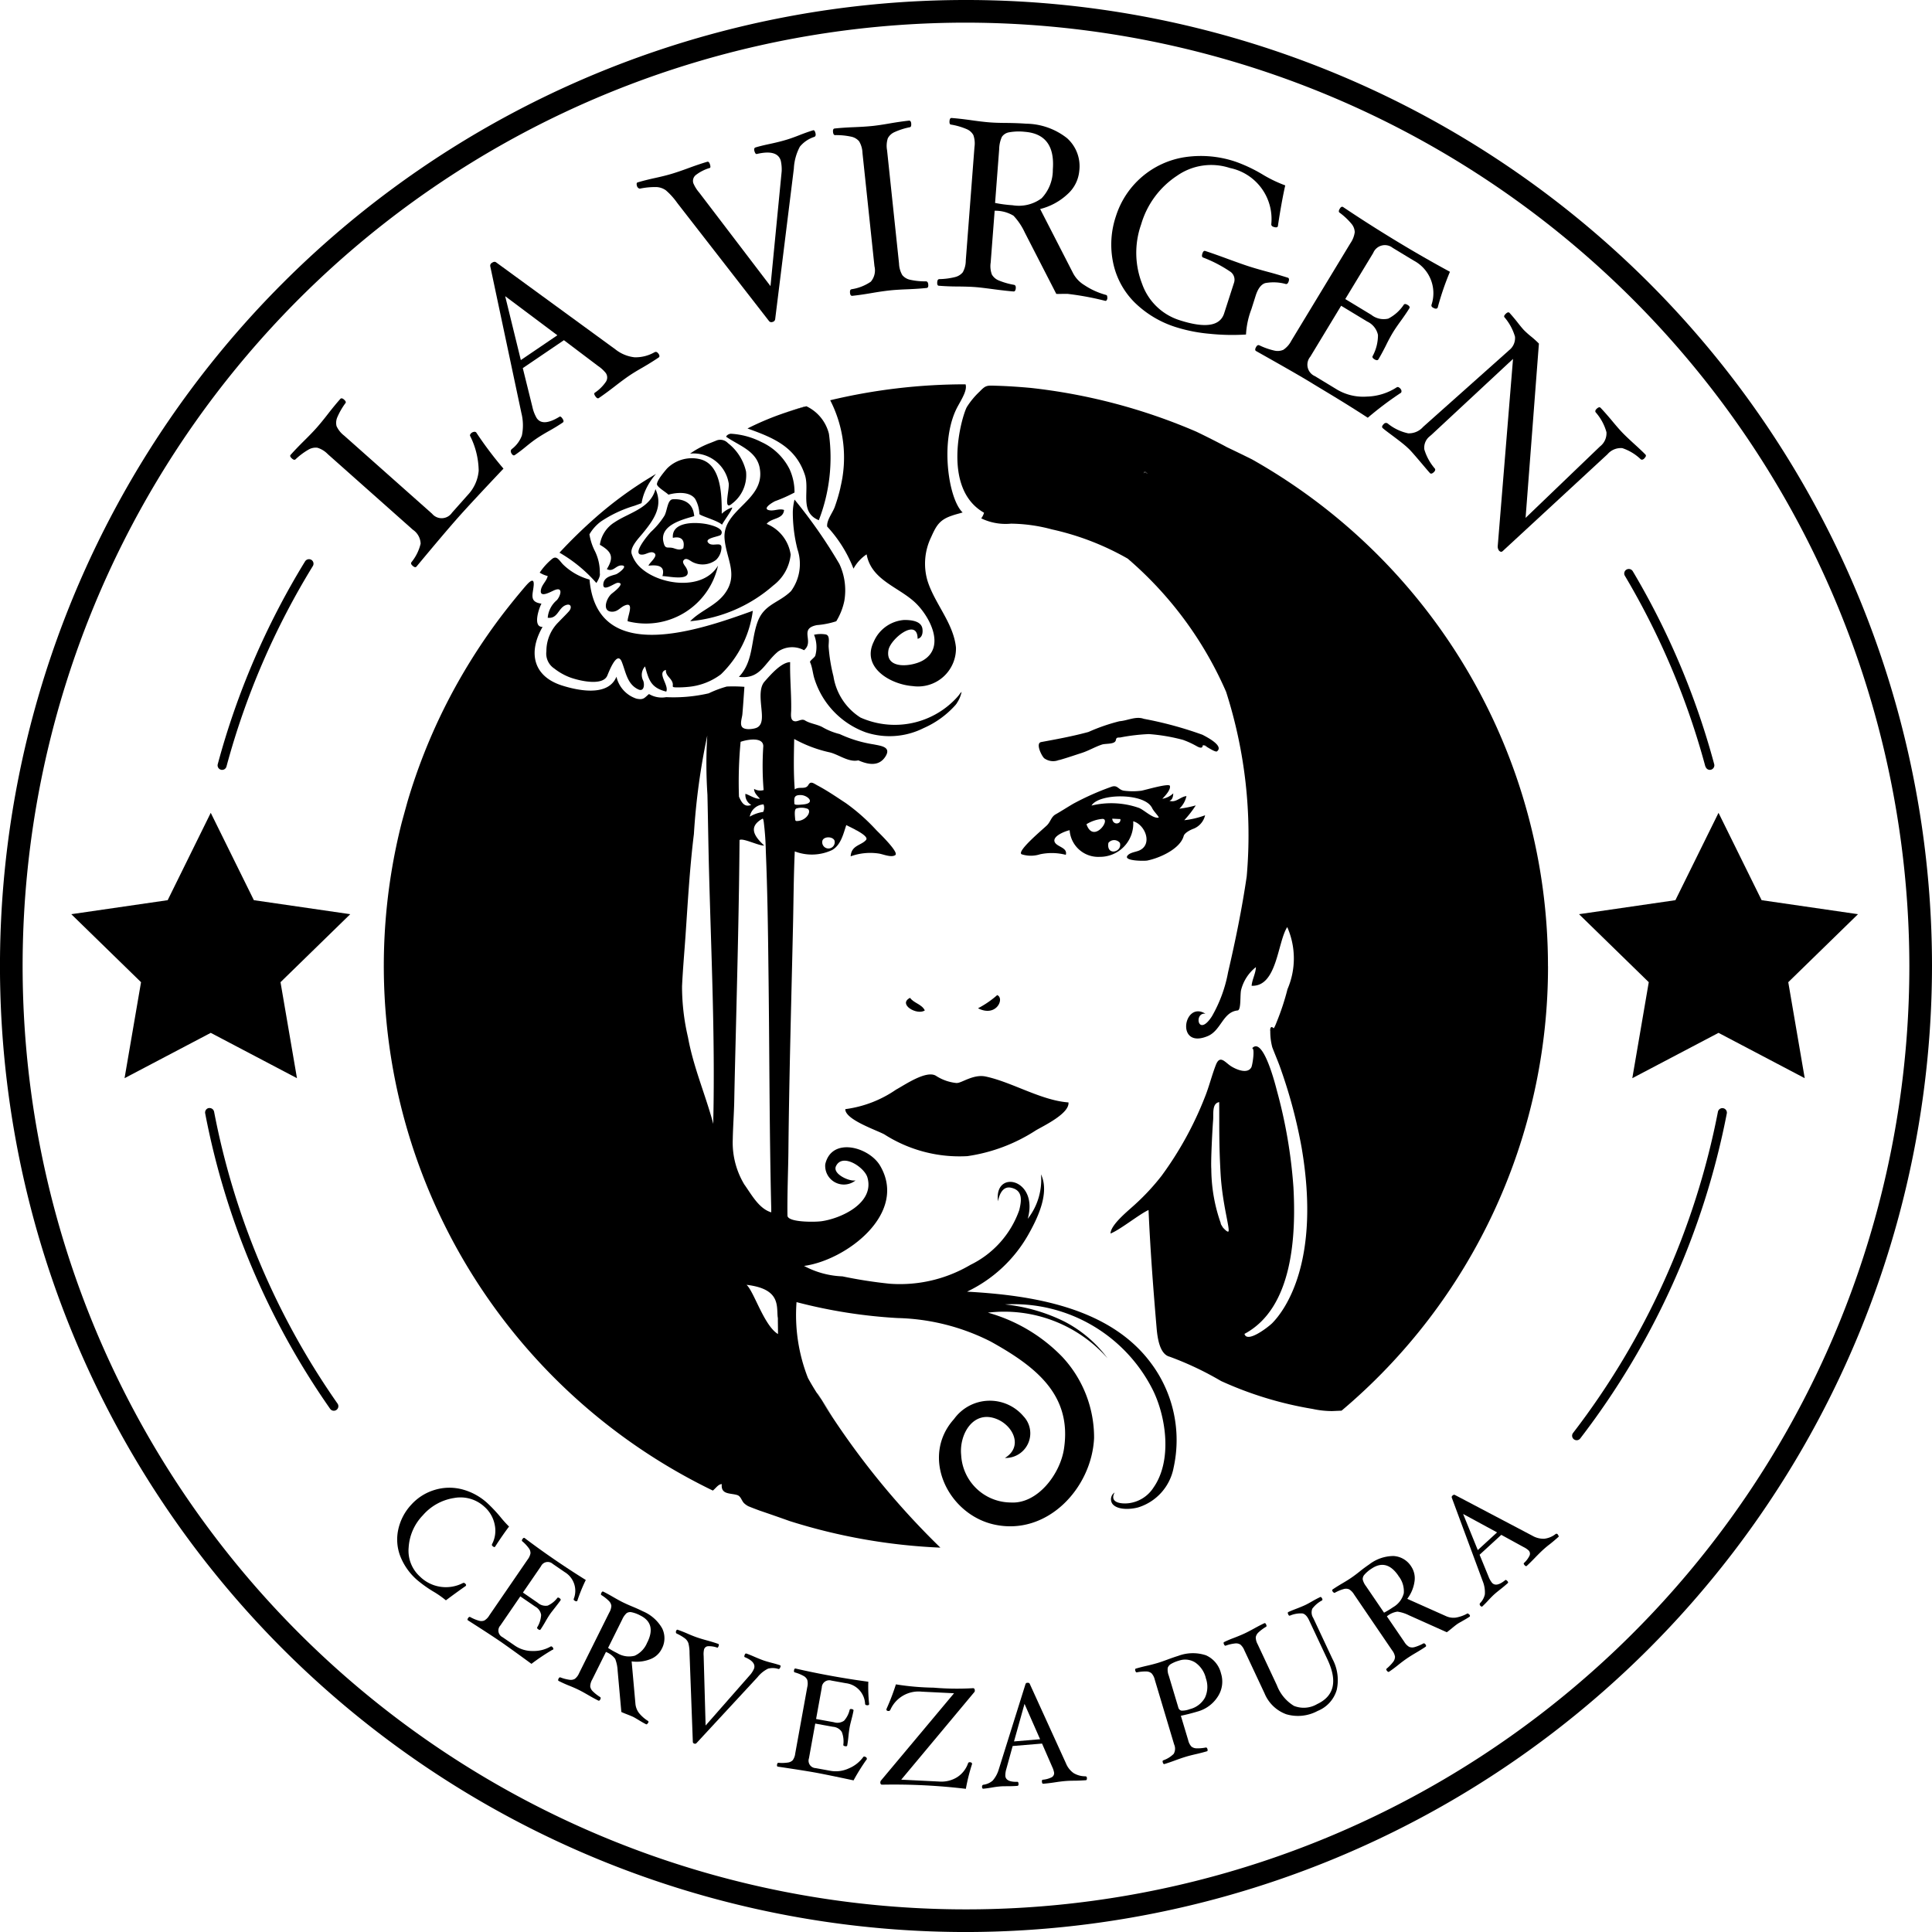 <svg xmlns="http://www.w3.org/2000/svg" xmlns:xlink="http://www.w3.org/1999/xlink" id="Grupo_84" data-name="Grupo 84" width="89.923" height="89.924" viewBox="0 0 89.923 89.924"><defs><clipPath id="clip-path"><rect id="Rect&#xE1;ngulo_102" data-name="Rect&#xE1;ngulo 102" width="89.923" height="89.924"></rect></clipPath></defs><path id="Trazado_409" data-name="Trazado 409" d="M20.8,163.19l2.007,4.066,4.486.652-3.246,3.165.766,4.468-4.013-2.11-4.012,2.11.767-4.468-3.246-3.165,4.486-.652Z" transform="translate(-10.991 -125.358)"></path><path id="Trazado_410" data-name="Trazado 410" d="M323.516,163.19l2.006,4.066,4.486.652-3.246,3.165.766,4.468-4.012-2.11-4.013,2.11.766-4.468-3.246-3.165,4.486-.652Z" transform="translate(-243.529 -125.358)"></path><g id="Grupo_83" data-name="Grupo 83"><g id="Grupo_82" data-name="Grupo 82" clip-path="url(#clip-path)"><path id="Trazado_411" data-name="Trazado 411" d="M43.835,122.064a.21.21,0,0,0,.258-.149,35.412,35.412,0,0,1,4.02-9.331.211.211,0,0,0-.069-.289.216.216,0,0,0-.291.069,35.871,35.871,0,0,0-4.066,9.442.211.211,0,0,0,.149.258" transform="translate(-33.552 -86.238)"></path><path id="Trazado_412" data-name="Trazado 412" d="M329.908,123.432a.211.211,0,0,0,.2.156.271.271,0,0,0,.054-.007.215.215,0,0,0,.128-.1.206.206,0,0,0,.021-.16,35.791,35.791,0,0,0-3.791-8.982.216.216,0,0,0-.288-.074.2.2,0,0,0-.1.13.2.2,0,0,0,.022.159,35.458,35.458,0,0,1,3.746,8.877" transform="translate(-250.526 -87.755)"></path><path id="Trazado_413" data-name="Trazado 413" d="M322.672,222.468l-.039,0a.212.212,0,0,0-.208.171,35.69,35.69,0,0,1-6.742,14.947.21.21,0,0,0,.166.339.208.208,0,0,0,.168-.083,36.1,36.1,0,0,0,6.821-15.124.21.21,0,0,0-.167-.246" transform="translate(-242.466 -170.891)"></path><path id="Trazado_414" data-name="Trazado 414" d="M41.594,222.635a.212.212,0,0,0-.207-.17l-.04,0a.211.211,0,0,0-.167.247,35.682,35.682,0,0,0,5.81,13.744.211.211,0,1,0,.346-.241,35.255,35.255,0,0,1-5.742-13.584" transform="translate(-31.63 -170.892)"></path><path id="Trazado_415" data-name="Trazado 415" d="M66.929,81.562A17.288,17.288,0,0,0,68.2,83.249q-1.483,1.568-2.089,2.249t-1.961,2.311c-.04.045-.1.032-.178-.038s-.088-.119-.054-.169a2.156,2.156,0,0,0,.426-.861.816.816,0,0,0-.36-.647l-3.964-3.522a1.132,1.132,0,0,0-.48-.295.66.66,0,0,0-.42.09,3.229,3.229,0,0,0-.593.443c-.041.045-.1.034-.176-.035s-.1-.125-.056-.17q.252-.283.624-.651c.238-.235.434-.437.586-.609s.329-.388.532-.65.4-.5.57-.692c.04-.044.1-.033.176.036s.1.126.055.17a3.284,3.284,0,0,0-.367.637.652.652,0,0,0-.041.424,1.172,1.172,0,0,0,.354.442l4.091,3.634a.581.581,0,0,0,.93-.047l.741-.833a1.866,1.866,0,0,0,.5-1.121,3.721,3.721,0,0,0-.4-1.621c-.013-.032,0-.068.036-.11a.24.24,0,0,1,.126-.073.126.126,0,0,1,.119.019" transform="translate(-44.766 -61.437)"></path><path id="Trazado_416" data-name="Trazado 416" d="M106.251,56.828c.059.086.063.147.014.182q-.322.218-.747.466-.369.209-.617.376-.284.193-.684.505-.425.328-.737.54c-.05.034-.1.008-.161-.078s-.068-.14-.031-.166a1.917,1.917,0,0,0,.521-.515.36.36,0,0,0-.01-.407,1.635,1.635,0,0,0-.357-.325l-1.589-1.2-1.914,1.3.447,1.806a1.779,1.779,0,0,0,.2.519q.28.414,1.06-.062c.038-.026.085.005.142.09s.063.145.012.179q-.279.19-.638.391-.34.19-.592.361-.2.136-.483.369t-.521.394c-.047.032-.1.009-.149-.069s-.054-.158.013-.213a1.4,1.4,0,0,0,.467-.63,2.348,2.348,0,0,0-.022-1.04l-1.45-6.834a.149.149,0,0,1,.08-.163c.074-.051.137-.06.187-.025l5.558,4.055a1.742,1.742,0,0,0,.893.368,1.793,1.793,0,0,0,.926-.234q.1-.054.179.062m-4.7-.853-2.429-1.82.729,2.974Z" transform="translate(-75.606 -40.372)"></path><path id="Trazado_417" data-name="Trazado 417" d="M136.139,26.28c.033.113.01.181-.069.2a1.441,1.441,0,0,0-.651.447,2.416,2.416,0,0,0-.281,1.023l-.869,7.006a.154.154,0,0,1-.125.131.139.139,0,0,1-.168-.05l-4.258-5.479a3.28,3.28,0,0,0-.539-.6.825.825,0,0,0-.429-.149,3.485,3.485,0,0,0-.76.069.1.1,0,0,1-.087-.023.172.172,0,0,1-.066-.093c-.029-.1-.019-.156.031-.171.242-.072.513-.14.812-.205s.537-.124.756-.189.489-.157.808-.275.619-.218.86-.29c.057-.017.1.024.13.123s.026.154-.01.165a1.956,1.956,0,0,0-.648.328.35.35,0,0,0-.116.382,1.632,1.632,0,0,0,.27.432l3.321,4.357.52-5.339a1.867,1.867,0,0,0-.042-.5c-.106-.356-.477-.461-1.115-.311-.043.012-.079-.031-.109-.129s-.011-.158.054-.177c.168-.051.393-.106.673-.165q.463-.1.76-.191c.162-.048.366-.12.611-.217s.465-.173.634-.224c.043-.011.077.024.1.109" transform="translate(-98.189 -20.102)"></path><path id="Trazado_418" data-name="Trazado 418" d="M171.677,31.84c.012.1-.013.16-.072.166q-.376.04-.894.061c-.331.013-.61.03-.839.055s-.5.064-.83.121q-.517.089-.9.129c-.06.007-.1-.042-.107-.146s.016-.147.074-.161a2.156,2.156,0,0,0,.894-.35.812.812,0,0,0,.171-.72l-.558-5.274a1.131,1.131,0,0,0-.156-.541.659.659,0,0,0-.371-.216,3.291,3.291,0,0,0-.738-.072q-.089.009-.106-.145c-.01-.1.014-.157.074-.163.254-.027.555-.048.905-.062.331-.013.609-.031.837-.054s.505-.065.831-.122.636-.1.887-.128c.06-.006.1.042.106.144s-.014.158-.073.164a3.235,3.235,0,0,0-.7.224.649.649,0,0,0-.315.286,1.147,1.147,0,0,0-.036.564l.557,5.273a1.145,1.145,0,0,0,.153.536.646.646,0,0,0,.366.216,3.188,3.188,0,0,0,.73.073c.064,0,.1.048.11.141" transform="translate(-128.473 -18.603)"></path><path id="Trazado_419" data-name="Trazado 419" d="M196.1,32.064c-.009.1-.042.155-.1.149a13.4,13.4,0,0,0-1.744-.324c-.233-.007-.427.009-.536,0l-1.466-2.856a2.932,2.932,0,0,0-.526-.783,1.629,1.629,0,0,0-.877-.231l-.185,2.414a1.117,1.117,0,0,0,.056.555.654.654,0,0,0,.329.279,3.353,3.353,0,0,0,.7.2c.063.012.091.065.083.159s-.041.154-.1.15c-.251-.02-.549-.054-.9-.1s-.611-.081-.839-.1-.509-.028-.839-.031c-.346,0-.644-.015-.9-.035-.06,0-.085-.059-.078-.164s.042-.142.1-.145a3.231,3.231,0,0,0,.725-.094.671.671,0,0,0,.364-.223,1.12,1.12,0,0,0,.14-.544l.405-5.286a1.179,1.179,0,0,0-.051-.555.636.636,0,0,0-.32-.282,3.149,3.149,0,0,0-.713-.207c-.06,0-.086-.057-.078-.162s.042-.152.1-.146q.377.029.89.1.492.071.834.1t.844.03q.525.007.9.035a3.14,3.14,0,0,1,1.9.672,1.749,1.749,0,0,1,.572,1.524,1.651,1.651,0,0,1-.538,1.076,2.9,2.9,0,0,1-1.283.7l1.513,2.948a1.419,1.419,0,0,0,.538.589,3.421,3.421,0,0,0,1,.457c.051.012.079.037.072.13M193.559,26.1q.126-1.644-1.306-1.755a2.535,2.535,0,0,0-.721.022.509.509,0,0,0-.345.214,1.439,1.439,0,0,0-.125.568l-.191,2.507a6.157,6.157,0,0,0,.815.107,1.775,1.775,0,0,0,1.353-.327,1.912,1.912,0,0,0,.52-1.336" transform="translate(-144.556 -18.21)"></path><path id="Trazado_420" data-name="Trazado 420" d="M231.345,37.157c-.03.089-.074.129-.132.117a2.123,2.123,0,0,0-.955-.043q-.288.09-.447.589l-.2.632a3.838,3.838,0,0,0-.249,1.173,10.224,10.224,0,0,1-1.688-.034,7.29,7.29,0,0,1-1.517-.292,4.793,4.793,0,0,1-1.989-1.176,3.655,3.655,0,0,1-.991-1.844,4.135,4.135,0,0,1,.131-2.162,4,4,0,0,1,3.2-2.746,5.051,5.051,0,0,1,2.387.216,7.021,7.021,0,0,1,1.242.591,6.115,6.115,0,0,0,1.051.506q-.174.772-.343,1.9c-.019.058-.084.068-.2.031-.075-.024-.11-.067-.106-.129a2.422,2.422,0,0,0-1.927-2.612,2.774,2.774,0,0,0-2.452.356,4.068,4.068,0,0,0-1.678,2.268,3.969,3.969,0,0,0,.042,2.762,2.719,2.719,0,0,0,1.736,1.695q1.794.58,2.083-.31l.457-1.417a.454.454,0,0,0-.147-.513,6.122,6.122,0,0,0-1.286-.673c-.057-.019-.069-.081-.035-.185s.077-.139.134-.12q.358.115,1.052.371c.444.162.775.28.994.35s.5.152.86.249c.384.1.7.2.936.273.057.019.07.078.038.178" transform="translate(-171.368 -24.055)"></path><path id="Trazado_421" data-name="Trazado 421" d="M258.816,50.184a15.792,15.792,0,0,0-1.564,1.175c-1.186-.771-2.072-1.284-2.585-1.6s-1.38-.809-2.616-1.505c-.051-.031-.05-.092,0-.182s.1-.108.156-.083a3.242,3.242,0,0,0,.689.243.662.662,0,0,0,.426-.035,1.118,1.118,0,0,0,.371-.421l2.747-4.534a1.19,1.19,0,0,0,.205-.518.637.637,0,0,0-.159-.4,3.107,3.107,0,0,0-.542-.507c-.052-.031-.051-.091,0-.179s.1-.117.158-.086q1.178.791,2.449,1.563t2.525,1.451a12.88,12.88,0,0,0-.57,1.668q-.059.1-.227-.005a.108.108,0,0,1-.06-.129,1.715,1.715,0,0,0-.834-2.058l-.973-.59a.587.587,0,0,0-.908.239l-1.3,2.144,1.213.735a.925.925,0,0,0,.791.175,1.938,1.938,0,0,0,.715-.639c.031-.052.091-.051.179,0s.117.106.086.157q-.147.241-.4.59c-.162.222-.287.407-.376.555s-.2.349-.321.6q-.2.393-.345.634-.047.077-.179,0c-.089-.053-.117-.106-.086-.157a2.051,2.051,0,0,0,.245-.979.894.894,0,0,0-.5-.624l-1.214-.735-1.435,2.37a.581.581,0,0,0,.214.906l1.05.637a2.39,2.39,0,0,0,1.363.315,2.677,2.677,0,0,0,1.393-.43.093.093,0,0,1,.108.006.245.245,0,0,1,.1.109.123.123,0,0,1,0,.121" transform="translate(-193.59 -31.916)"></path><path id="Trazado_422" data-name="Trazado 422" d="M289.692,69.519c-.068.065-.126.077-.172.04a2.282,2.282,0,0,0-.856-.517.814.814,0,0,0-.689.284L283.1,73.831c-.054.053-.112.045-.175-.019a.334.334,0,0,1-.061-.192l.713-8.731-3.813,3.549a.549.549,0,0,0-.064.054.67.67,0,0,0-.25.614,2.437,2.437,0,0,0,.486.885c.037.048.021.106-.047.171s-.135.087-.175.044c-.136-.141-.869-1.041-1.02-1.16-.293-.29-1.072-.822-1.189-.944-.041-.044-.023-.105.053-.179a.135.135,0,0,1,.189-.026,2.248,2.248,0,0,0,.947.455.878.878,0,0,0,.7-.3l3.961-3.531.037-.035a.716.716,0,0,0,.277-.632,2.44,2.44,0,0,0-.487-.9c-.037-.038-.018-.093.057-.165s.133-.086.175-.043c.09.1.209.236.357.423.129.167.23.288.3.365a3.932,3.932,0,0,0,.352.317,4.137,4.137,0,0,1,.359.325l-.62,8.112,3.464-3.325a.774.774,0,0,0,.3-.664,2.341,2.341,0,0,0-.5-.922c-.036-.048-.021-.106.048-.17s.134-.088.176-.044q.21.218.537.608c.2.243.362.427.482.552s.314.31.552.526.4.37.519.492c.042.044.025.1-.051.175" transform="translate(-213.155 -48.184)"></path><path id="Trazado_423" data-name="Trazado 423" d="M82.95,303.254q-.449.314-.939.68a4.506,4.506,0,0,0-.571-.4,5.832,5.832,0,0,1-.778-.554,2.844,2.844,0,0,1-.783-1.122,2.168,2.168,0,0,1-.081-1.238,2.46,2.46,0,0,1,.6-1.135,2.383,2.383,0,0,1,1.089-.689,2.354,2.354,0,0,1,1.287-.025,2.787,2.787,0,0,1,1.2.67,7.069,7.069,0,0,1,.576.616,5.189,5.189,0,0,0,.4.444q-.284.373-.652.941c-.024.026-.062.015-.115-.033a.071.071,0,0,1-.022-.093,1.341,1.341,0,0,0,.122-.9,1.5,1.5,0,0,0-.477-.834,1.641,1.641,0,0,0-1.409-.411,2.411,2.411,0,0,0-1.463.811,2.355,2.355,0,0,0-.657,1.5,1.614,1.614,0,0,0,.52,1.34,1.723,1.723,0,0,0,2.008.307.091.091,0,0,1,.1.022c.046.042.057.077.033.1" transform="translate(-61.257 -229.449)"></path><path id="Trazado_424" data-name="Trazado 424" d="M97.826,313.963a9.58,9.58,0,0,0-.986.659q-1.015-.743-1.456-1.046t-1.5-.979c-.03-.02-.026-.056.008-.107s.063-.061.1-.045a1.914,1.914,0,0,0,.4.168.393.393,0,0,0,.253-.007.653.653,0,0,0,.233-.238l1.778-2.592a.693.693,0,0,0,.139-.3.377.377,0,0,0-.08-.239,1.8,1.8,0,0,0-.3-.318c-.029-.021-.027-.056.008-.107s.067-.066.1-.045q.671.508,1.4,1.007t1.446.944a7.637,7.637,0,0,0-.394.968c-.025.036-.07.033-.134-.011a.064.064,0,0,1-.032-.078,1.017,1.017,0,0,0-.424-1.247l-.556-.382a.348.348,0,0,0-.546.112l-.84,1.224.693.477a.55.55,0,0,0,.462.13,1.157,1.157,0,0,0,.444-.354c.02-.029.056-.027.105.008s.066.067.046.1c-.063.092-.148.2-.254.337s-.183.231-.241.316-.129.2-.21.342-.162.271-.225.363c-.02.03-.055.027-.106-.008s-.066-.066-.045-.1a1.223,1.223,0,0,0,.178-.571.529.529,0,0,0-.274-.386l-.695-.476-.928,1.355a.344.344,0,0,0,.1.543l.6.411a1.424,1.424,0,0,0,.8.233,1.594,1.594,0,0,0,.839-.208.054.054,0,0,1,.063.007.141.141,0,0,1,.055.067.072.072,0,0,1,0,.072" transform="translate(-72.104 -237.18)"></path><path id="Trazado_425" data-name="Trazado 425" d="M116.243,325.626c-.028.056-.058.076-.089.06-.074-.037-.191-.1-.351-.2-.117-.07-.195-.116-.235-.136q-.087-.042-.281-.117t-.281-.117l-.173-1.924a1.743,1.743,0,0,0-.114-.548.977.977,0,0,0-.43-.322l-.639,1.285a.672.672,0,0,0-.093.318.391.391,0,0,0,.118.227,1.937,1.937,0,0,0,.342.269c.032.021.035.055.011.106s-.058.076-.09.06c-.134-.066-.29-.151-.469-.255s-.319-.181-.44-.241-.273-.128-.455-.2-.351-.152-.484-.219q-.048-.023-.006-.107c.025-.051.055-.069.088-.057a1.909,1.909,0,0,0,.419.109.385.385,0,0,0,.25-.042.659.659,0,0,0,.2-.267l1.4-2.814a.7.7,0,0,0,.1-.316.377.377,0,0,0-.113-.227,1.9,1.9,0,0,0-.345-.272q-.048-.024-.007-.106c.027-.056.056-.074.088-.059.134.066.289.151.467.254s.315.179.436.239.274.129.458.205.353.153.487.22a1.862,1.862,0,0,1,.893.791,1.04,1.04,0,0,1-.025.966.976.976,0,0,1-.535.473,1.738,1.738,0,0,1-.86.1l.175,1.957a.841.841,0,0,0,.165.443,1.7,1.7,0,0,0,.424.373c.026.017.027.051,0,.1m-.035-3.756q.435-.876-.327-1.255a1.5,1.5,0,0,0-.4-.149.3.3,0,0,0-.236.042.851.851,0,0,0-.2.284l-.663,1.334a3.592,3.592,0,0,0,.424.241,1.052,1.052,0,0,0,.816.122,1.136,1.136,0,0,0,.583-.619" transform="translate(-86.086 -245.434)"></path><path id="Trazado_426" data-name="Trazado 426" d="M140.54,328.943c-.023.067-.058.091-.1.074a.864.864,0,0,0-.469-.01,1.432,1.432,0,0,0-.488.395l-2.844,3.072a.091.091,0,0,1-.106.019.083.083,0,0,1-.063-.082l-.153-4.111a1.9,1.9,0,0,0-.052-.474.483.483,0,0,0-.155-.221,2.067,2.067,0,0,0-.389-.23.062.062,0,0,1-.034-.041.1.1,0,0,1,0-.067c.02-.057.044-.082.074-.071.141.048.3.11.462.181s.3.126.429.171.29.094.484.147.373.109.514.158c.034.012.04.046.02.1s-.041.083-.062.076a1.151,1.151,0,0,0-.426-.067.207.207,0,0,0-.188.144.958.958,0,0,0-.02.3l.091,3.247,2.1-2.39a1.153,1.153,0,0,0,.153-.255q.108-.313-.429-.536c-.026-.008-.029-.042-.008-.1s.049-.08.087-.067c.1.035.226.086.381.154.172.074.316.132.431.172.1.033.218.068.37.107s.283.077.382.112c.025.008.029.038.013.087" transform="translate(-104.223 -251.341)"></path><path id="Trazado_427" data-name="Trazado 427" d="M160.2,339.185a9.6,9.6,0,0,0-.63,1.005q-1.232-.263-1.757-.359t-1.767-.28c-.035-.006-.048-.04-.036-.1s.032-.081.068-.079a1.864,1.864,0,0,0,.433-.012.388.388,0,0,0,.229-.11.668.668,0,0,0,.115-.311l.561-3.094a.686.686,0,0,0,0-.329.377.377,0,0,0-.172-.186,1.857,1.857,0,0,0-.408-.166c-.035-.006-.047-.039-.036-.1s.034-.086.069-.08q.82.189,1.688.346t1.7.268a7.714,7.714,0,0,0,.038,1.045c-.008.045-.051.06-.127.045a.065.065,0,0,1-.061-.059,1.017,1.017,0,0,0-.9-.963l-.664-.12a.348.348,0,0,0-.452.325l-.265,1.462.828.15a.545.545,0,0,0,.474-.07,1.146,1.146,0,0,0,.26-.506c.007-.034.04-.047.1-.035s.086.034.08.068c-.019.109-.051.247-.094.411s-.073.287-.09.388-.036.235-.052.4-.037.315-.057.425c-.006.034-.04.047-.1.035s-.087-.034-.081-.068a1.217,1.217,0,0,0-.071-.594.529.529,0,0,0-.408-.241l-.828-.15-.293,1.616a.345.345,0,0,0,.311.457l.716.13a1.425,1.425,0,0,0,.821-.114,1.589,1.589,0,0,0,.68-.533.055.055,0,0,1,.061-.019.15.15,0,0,1,.078.039.073.073,0,0,1,.025.067" transform="translate(-119.842 -257.324)"></path><path id="Trazado_428" data-name="Trazado 428" d="M181.015,341.877a8.824,8.824,0,0,0-.287,1.149,28.337,28.337,0,0,0-3.9-.193c-.058,0-.085-.043-.081-.123l.017-.054,3.414-4.078-1.5-.074a1.432,1.432,0,0,0-1.462.84c-.02.041-.047.061-.08.06-.073,0-.109-.029-.106-.075l.015-.046a10.426,10.426,0,0,0,.427-1.119,12.146,12.146,0,0,0,1.757.154,12.8,12.8,0,0,0,1.834.024c.058,0,.085.048.081.13a.086.086,0,0,1-.02.05L177.72,342.6l1.766.087a1.384,1.384,0,0,0,.832-.2,1.256,1.256,0,0,0,.512-.649.072.072,0,0,1,.08-.05c.075,0,.111.035.105.092" transform="translate(-135.773 -259.767)"></path><path id="Trazado_429" data-name="Trazado 429" d="M202.033,342.279c.006.062-.01.095-.046.1q-.229.018-.521.023c-.167,0-.31.005-.427.015-.136.011-.3.031-.5.062s-.389.052-.537.065c-.036,0-.055-.026-.061-.087s.006-.094.033-.1a1.145,1.145,0,0,0,.419-.114.216.216,0,0,0,.114-.214,1.024,1.024,0,0,0-.089-.272l-.472-1.083-1.368.114-.293,1.063a1.055,1.055,0,0,0-.048.327q.025.294.566.276c.026,0,.043.028.048.088s-.011.094-.046.1c-.133.011-.281.017-.444.017s-.29,0-.411.014c-.1.008-.214.025-.357.05s-.277.043-.383.052c-.034,0-.053-.024-.057-.08s.018-.1.069-.106a.824.824,0,0,0,.424-.189,1.4,1.4,0,0,0,.291-.543l1.239-3.951a.087.087,0,0,1,.088-.061c.054-.005.089.009.106.041l1.691,3.712a1.025,1.025,0,0,0,.354.45,1.058,1.058,0,0,0,.547.149c.044,0,.069.028.074.084m-2.181-1.809-.725-1.646-.489,1.748Z" transform="translate(-151.445 -259.521)"></path><path id="Trazado_430" data-name="Trazado 430" d="M231.9,332.838a1.267,1.267,0,0,1-.149,1.075,1.632,1.632,0,0,1-.956.7q-.385.115-.764.194l.34,1.132a.655.655,0,0,0,.15.3.389.389,0,0,0,.237.083,1.9,1.9,0,0,0,.433-.037c.036-.006.061.018.077.07s.01.1-.024.105c-.143.042-.314.087-.514.133s-.352.085-.482.125-.288.093-.474.162-.363.13-.506.173c-.035.01-.06-.014-.078-.074s-.007-.087.026-.1a1.273,1.273,0,0,0,.482-.3.483.483,0,0,0,.02-.438l-.9-3.01a.674.674,0,0,0-.151-.3.387.387,0,0,0-.24-.086,1.932,1.932,0,0,0-.438.04c-.035.01-.06-.015-.077-.073s-.009-.093.024-.1c.143-.043.316-.088.518-.134s.354-.087.484-.125.287-.094.47-.162.359-.129.5-.172a1.93,1.93,0,0,1,1.293-.026,1.237,1.237,0,0,1,.7.85m-.707.212a1.231,1.231,0,0,0-.492-.726.876.876,0,0,0-.753-.09,1.582,1.582,0,0,0-.374.155.334.334,0,0,0-.155.183.74.74,0,0,0,.048.36l.441,1.472a.2.2,0,0,0,.142.158.977.977,0,0,0,.388-.066,1.107,1.107,0,0,0,.715-.54,1.189,1.189,0,0,0,.038-.906" transform="translate(-175.069 -254.948)"></path><path id="Trazado_431" data-name="Trazado 431" d="M250.252,320.664c.025.054.023.091-.009.105a1.375,1.375,0,0,0-.445.381.48.48,0,0,0,.045.434l.891,1.9a2.092,2.092,0,0,1,.2,1.448,1.506,1.506,0,0,1-.884.975,1.928,1.928,0,0,1-1.467.155,1.739,1.739,0,0,1-1.011-.978l-.935-1.993a.7.7,0,0,0-.188-.272.381.381,0,0,0-.247-.051,1.85,1.85,0,0,0-.428.1c-.032.016-.061-.005-.087-.06s-.023-.091.009-.106q.2-.1.49-.207c.182-.071.336-.135.458-.192s.271-.135.445-.231.339-.182.474-.245c.033-.014.061,0,.087.061s.023.09-.009.106a2,2,0,0,0-.353.264.4.4,0,0,0-.122.223.685.685,0,0,0,.088.323l.895,1.909a1.913,1.913,0,0,0,.794.96,1.229,1.229,0,0,0,1.079-.082q1.194-.561.484-2.073l-.861-1.835q-.132-.281-.312-.313a1.311,1.311,0,0,0-.571.1c-.032.016-.061,0-.087-.06s-.022-.091.009-.106q.14-.064.373-.153t.386-.159c.1-.045.213-.108.352-.188s.266-.146.367-.193c.032-.015.061,0,.087.061" transform="translate(-188.718 -246.275)"></path><path id="Trazado_432" data-name="Trazado 432" d="M273.876,315.086c.035.051.038.087.008.106-.067.047-.184.116-.347.208-.119.067-.2.113-.232.139-.054.037-.133.1-.24.188s-.186.151-.239.187l-1.764-.79a1.741,1.741,0,0,0-.533-.169.98.98,0,0,0-.492.219l.809,1.186a.657.657,0,0,0,.231.236.392.392,0,0,0,.256.008,1.985,1.985,0,0,0,.4-.167c.033-.018.066,0,.1.042s.038.088.009.108c-.123.084-.274.178-.454.284s-.312.189-.424.266-.245.175-.4.3-.3.232-.427.316c-.03.02-.062,0-.1-.048s-.035-.081-.007-.1a2.011,2.011,0,0,0,.3-.312.4.4,0,0,0,.085-.239.664.664,0,0,0-.136-.3l-1.77-2.6a.692.692,0,0,0-.23-.238.381.381,0,0,0-.252-.012,1.859,1.859,0,0,0-.406.169c-.03.019-.061,0-.1-.046s-.037-.086-.007-.106c.123-.084.272-.178.449-.282s.31-.187.422-.264.247-.176.4-.3.307-.234.43-.318a1.869,1.869,0,0,1,1.128-.391,1.039,1.039,0,0,1,.83.493.985.985,0,0,1,.149.7,1.729,1.729,0,0,1-.337.8l1.793.8a.835.835,0,0,0,.467.074,1.683,1.683,0,0,0,.531-.187c.029-.014.059,0,.09.048m-3.293-1.809q-.549-.808-1.254-.328a1.517,1.517,0,0,0-.326.277.3.3,0,0,0-.08.227.846.846,0,0,0,.153.31l.839,1.232a3.694,3.694,0,0,0,.419-.253,1.05,1.05,0,0,0,.5-.652,1.135,1.135,0,0,0-.255-.812" transform="translate(-205.486 -239.943)"></path><path id="Trazado_433" data-name="Trazado 433" d="M296.387,302.015c.042.045.051.081.025.1-.114.1-.246.216-.4.337-.133.1-.242.195-.328.274s-.219.21-.359.355-.275.28-.385.38c-.027.024-.061.014-.1-.031s-.052-.077-.033-.1a1.123,1.123,0,0,0,.262-.346.216.216,0,0,0-.041-.239.965.965,0,0,0-.238-.16l-1.036-.568-1.01.926.418,1.02a1.071,1.071,0,0,0,.162.287c.134.145.339.1.617-.128.02-.018.051,0,.092.041s.049.079.023.1c-.1.09-.212.185-.341.286s-.227.181-.316.262q-.106.1-.253.258c-.1.112-.192.2-.271.277-.025.022-.057.012-.094-.028s-.045-.087-.011-.126a.824.824,0,0,0,.22-.41,1.4,1.4,0,0,0-.1-.608l-1.439-3.884a.087.087,0,0,1,.033-.1c.04-.037.075-.047.107-.032l3.61,1.9a1.028,1.028,0,0,0,.555.14,1.058,1.058,0,0,0,.524-.217c.035-.027.072-.02.109.022m-2.831-.1-1.581-.858.683,1.681Z" transform="translate(-223.878 -230.579)"></path><path id="Trazado_434" data-name="Trazado 434" d="M158.043,81.6c-.359.1-.714.22-1.066.343q.537-.178,1.082-.335l-.016-.008" transform="translate(-120.586 -62.68)"></path><path id="Trazado_435" data-name="Trazado 435" d="M245.581,89.583l.036.017c-.1-.046-.122-.056-.036-.017" transform="translate(-188.608 -68.797)"></path><path id="Trazado_436" data-name="Trazado 436" d="M81.741,160.878c.013-.045.026-.089.04-.133-.013.044-.027.089-.04.133" transform="translate(-62.791 -123.48)"></path><path id="Trazado_437" data-name="Trazado 437" d="M80.869,163.351q.045-.169.091-.336-.047.168-.091.336" transform="translate(-62.121 -125.224)"></path><path id="Trazado_438" data-name="Trazado 438" d="M161.608,95.4v0h0v0" transform="translate(-124.143 -73.286)"></path><path id="Trazado_439" data-name="Trazado 439" d="M125.934,124.342s-.015-.073-.023-.117l.023.117" transform="translate(-96.721 -95.426)"></path><path id="Trazado_440" data-name="Trazado 440" d="M132.4,93.722c.051-.021.908-.261,1.246.188a1.518,1.518,0,0,1,.2.708c.012.077.877.313,1.053.5.054-.125.564-.819.46-.8a1.282,1.282,0,0,0-.472.29c0-.828,0-2.329-1.051-2.549a1.629,1.629,0,0,0-1.5.447c-.12.143-.461.538-.465.725,0,.134.444.386.533.487" transform="translate(-101.294 -70.695)"></path><path id="Trazado_441" data-name="Trazado 441" d="M110.668,112.975a2.823,2.823,0,0,1-1.193-.67c-.2-.182-.31-.489-.555-.28a2.921,2.921,0,0,0-.565.629,1.274,1.274,0,0,0,.373.158c-.055.244-.278.4-.318.654-.064.4.491.055.656-.006.406-.152.238.309.088.473a1.2,1.2,0,0,0-.426.82c.465.063.491-.453.835-.585.256-.1.3.118.155.282s-.318.329-.475.495a1.894,1.894,0,0,0-.577,1.365.834.834,0,0,0,.368.807,2.776,2.776,0,0,0,.723.41c.4.149,1.507.421,1.737-.065.056-.118.453-1.224.681-.656.191.477.249,1.04.77,1.283.263.122.3-.212.229-.405a.581.581,0,0,1,.084-.665c.176.627.267.993.987,1.172.143-.291-.459-.882-.016-1.01-.016.262.2.345.293.554s-.093.257.214.26a4.749,4.749,0,0,0,.51-.022,2.974,2.974,0,0,0,1.545-.587,5.013,5.013,0,0,0,1.483-2.956c-2.4.863-7.254,2.6-7.6-1.456" transform="translate(-83.235 -86.001)"></path><path id="Trazado_442" data-name="Trazado 442" d="M130.771,101.013a.583.583,0,0,0-.015-.107c-.072-.5-.469-.709-.979-.68-.255.014-.258.527-.392.765a3.656,3.656,0,0,1-.624.748c-.115.116-1,1.156-.35,1.057.139-.021.324-.151.465-.086.281.126-.194.463-.233.607.385-.041.8-.02.648.485.3,0,1.481.292,1.106-.386-.043-.079-.194-.235-.13-.335.124-.19.324.03.464.085a1.028,1.028,0,0,0,1.062-.124.829.829,0,0,0,.245-.544c.029-.331-.4-.047-.594-.228-.262-.241.5-.3.57-.393.193-.277-.4-.433-.563-.473-.495-.12-1.742-.19-1.674.618.387-.089.574.1.484.485-.143.1-.286.051-.437,0-.287-.092-.4.085-.484-.286-.188-.786.88-1.054,1.432-1.209" transform="translate(-98.459 -76.988)"></path><path id="Trazado_443" data-name="Trazado 443" d="M153.023,103.289a23.192,23.192,0,0,0-2.085-2.991,2.78,2.78,0,0,0-.079.556,6.97,6.97,0,0,0,.216,1.757,2.139,2.139,0,0,1-.3,1.948c-.57.561-1.253.6-1.558,1.439-.316.87-.183,1.833-.867,2.552,1.017.125,1.181-.657,1.831-1.184a1.164,1.164,0,0,1,1.2-.056c.5-.413-.265-1,.6-1.169a3.9,3.9,0,0,0,.9-.179,2.971,2.971,0,0,0,.374-.941,2.9,2.9,0,0,0-.231-1.731" transform="translate(-113.958 -77.046)"></path><path id="Trazado_444" data-name="Trazado 444" d="M140.337,90.263c.091.245-.287,1.39.163,1a1.661,1.661,0,0,0,.655-1.495,2.33,2.33,0,0,0-.845-1.327.487.487,0,0,0-.576-.1c-.067.025-.142.056-.227.09a4.168,4.168,0,0,0-.955.5h.016a1.655,1.655,0,0,1,1.77,1.332" transform="translate(-106.431 -67.819)"></path><path id="Trazado_445" data-name="Trazado 445" d="M114.032,100.21c.149-.235.18-.377.16-.451a2.233,2.233,0,0,0-.252-1.08,2.619,2.619,0,0,1-.231-.734,1.966,1.966,0,0,1,.538-.6,5.75,5.75,0,0,1,1.555-.729c.112-.041.223-.081.334-.123a2.421,2.421,0,0,1,.157-.545,2.984,2.984,0,0,1,.514-.815c-.067.038-.133.08-.2.12a17.9,17.9,0,0,0-2.592,1.891,23.041,23.041,0,0,0-1.7,1.654,6.766,6.766,0,0,1,1.721,1.417" transform="translate(-86.274 -73.075)"></path><path id="Trazado_446" data-name="Trazado 446" d="M152.755,84.8c-.1-.318-.334-1.025,0,0l.042.129-.042-.128c.233.721-.277,1.723.646,2.1a8.068,8.068,0,0,0,.47-4.024,1.932,1.932,0,0,0-1.049-1.281q-.546.156-1.084.335a13.209,13.209,0,0,0-1.657.7c1.2.429,2.243.852,2.672,2.164" transform="translate(-115.29 -62.688)"></path><path id="Trazado_447" data-name="Trazado 447" d="M141.815,88.679c.269,1.505-1.744,1.9-1.638,3.273.073.942.67,1.684,0,2.574-.42.561-1.121.777-1.6,1.272a6.816,6.816,0,0,0,3.871-1.667,2.057,2.057,0,0,0,.806-1.432,1.832,1.832,0,0,0-1.117-1.431c.216-.29.771-.2.809-.647-.208-.079-.449.048-.664.016-.4-.061.137-.376.251-.429a6.931,6.931,0,0,0,.9-.4,2.572,2.572,0,0,0-.23-1.085,2.728,2.728,0,0,0-1.312-1.265,3.554,3.554,0,0,0-1.422-.386.3.3,0,0,0-.179.078.213.213,0,0,0-.041.061c.593.413,1.422.655,1.566,1.464" transform="translate(-106.453 -66.884)"></path><path id="Trazado_448" data-name="Trazado 448" d="M121.724,104.351a3.435,3.435,0,0,0,4.207-2.589c-.694,1.167-2.641.916-3.536.155a1.5,1.5,0,0,1-.483-.7c-.092-.307.327-.731.507-.95.5-.612.976-1.252.6-2.065-.235.9-1.231,1.09-1.906,1.545a1.477,1.477,0,0,0-.682,1.045c.544.317.674.57.324,1.132.289.152.416-.165.667-.171.381-.009-.132.381-.249.416-.241.072-.546.138-.58.437-.048.423.527-.041.666-.044.406-.01-.214.456-.269.5-.262.211-.484.859.028.845.265-.007.374-.22.6-.3.438-.164.074.573.109.746" transform="translate(-92.511 -75.436)"></path><path id="Trazado_449" data-name="Trazado 449" d="M191.886,139.5a1.388,1.388,0,0,0,.27-.591,1.1,1.1,0,0,0-.27.591" transform="translate(-147.401 -106.707)"></path><path id="Trazado_450" data-name="Trazado 450" d="M169.674,129.975a3.917,3.917,0,0,1-4.708,1.193,2.779,2.779,0,0,1-1.256-1.919,7.9,7.9,0,0,1-.223-1.352c-.016-.217.091-.571-.162-.6a1.391,1.391,0,0,0-.518.02,1.5,1.5,0,0,1,.056.979c-.042.088-.233.211-.246.287.12.253.129.561.224.828a3.885,3.885,0,0,0,2.384,2.451,3.533,3.533,0,0,0,2.679-.2,4.291,4.291,0,0,0,1.5-1.092" transform="translate(-124.918 -97.772)"></path><path id="Trazado_451" data-name="Trazado 451" d="M171.742,166.664a.3.3,0,0,0-.042-.014.04.04,0,0,0,.042.014" transform="translate(-131.895 -128.016)"></path><path id="Trazado_452" data-name="Trazado 452" d="M197.252,199.785a4.492,4.492,0,0,1-.893.613c.859.439,1.249-.466.893-.613" transform="translate(-150.838 -153.469)"></path><path id="Trazado_453" data-name="Trazado 453" d="M182.079,200.336c-.584.3.327.829.688.587-.136-.29-.512-.338-.688-.587" transform="translate(-139.722 -153.893)"></path><path id="Trazado_454" data-name="Trazado 454" d="M166.7,81.949c.023-.1.07-.31.093-.412l0-.017c0-.011,0-.021.006-.028h0c0,.006,0,.015-.006.028s0,.01,0,.017c-.015.066-.044.194-.093.412-.006.029-.014.061-.012.053s.006-.027.012-.052a7.945,7.945,0,0,1-.274.932c-.1.266-.379.607-.348.9a6.161,6.161,0,0,1,1.225,1.96,1.911,1.911,0,0,1,.611-.667c.217,1.2,1.483,1.513,2.261,2.246.651.612,1.436,2.045.376,2.683-.485.292-1.786.468-1.621-.472.093-.528,1.357-1.534,1.357-.526.219-.046.253-.291.223-.476-.06-.36-.533-.4-.845-.4a1.672,1.672,0,0,0-1.417,1.007c-.593,1.2.772,1.993,1.808,2.07a1.766,1.766,0,0,0,2.016-1.8c-.119-1.141-.991-2.036-1.326-3.106a2.83,2.83,0,0,1,.172-2.028c.242-.546.4-.81.97-1,.122-.041.031-.015.495-.147-.664-.618-1.086-3.385-.222-4.948.226-.41.437-.758.358-1.016a27.09,27.09,0,0,0-6.3.741,5.837,5.837,0,0,1,.478,4.046" transform="translate(-127.578 -59.274)"></path><path id="Trazado_455" data-name="Trazado 455" d="M169.22,95.8h0" transform="translate(-129.99 -73.577)"></path><path id="Trazado_456" data-name="Trazado 456" d="M169.178,95.976c0-.007,0-.012,0-.017s0,.011,0,.017" transform="translate(-129.958 -73.713)"></path><path id="Trazado_457" data-name="Trazado 457" d="M168.775,97.809h0Z" transform="translate(-129.648 -75.134)"></path><path id="Trazado_458" data-name="Trazado 458" d="M168.718,98.037c0,.008,0,.008,0,0" transform="translate(-129.604 -75.309)"></path><path id="Trazado_459" data-name="Trazado 459" d="M160.915,159.6" transform="translate(-123.611 -122.603)"></path><path id="Trazado_460" data-name="Trazado 460" d="M97.274,154.412q.363.566.728,1.133c-.4-.61-.828-1.211-1.174-1.851a8.024,8.024,0,0,1-.53-3.527,23.854,23.854,0,0,0,4.7.741A10.1,10.1,0,0,1,105.332,152c2.132,1.182,3.79,2.5,3.414,4.993-.179,1.184-1.234,2.574-2.473,2.5a2.327,2.327,0,0,1-2.312-2.206c-.1-.963.56-2.118,1.653-1.679.775.311,1.24,1.291.383,1.812a1.148,1.148,0,0,0,.869-1.934,2.054,2.054,0,0,0-3.237.122c-1.58,1.755-.291,4.423,1.852,4.907,2.474.558,4.56-1.69,4.666-4.024a5.5,5.5,0,0,0-1.488-3.784,7.688,7.688,0,0,0-3.454-2.05,6.417,6.417,0,0,1,5.564,2.118,5.817,5.817,0,0,0-2.011-1.708,8.122,8.122,0,0,0-2.761-.793,7.241,7.241,0,0,1,6.9,4.013c.618,1.279.883,3.278.013,4.515a1.6,1.6,0,0,1-1.165.726c-.339.038-.9-.025-.641-.5a.375.375,0,0,0-.1.533c.244.3.873.251,1.2.159a2.4,2.4,0,0,0,1.645-1.85A5.973,5.973,0,0,0,112.791,153c-1.93-2.6-5.541-3.154-8.557-3.32a6.468,6.468,0,0,0,2.842-2.637c.426-.753,1.02-1.946.6-2.824a2.949,2.949,0,0,1-.618,2.071c.527-1.87-1.583-2.327-1.382-.815.047-.271.2-.718.6-.634.58.121.488.627.389,1.041a4.489,4.489,0,0,1-2.271,2.549,6.455,6.455,0,0,1-3.76.88,21.6,21.6,0,0,1-2.2-.343,4.088,4.088,0,0,1-1.786-.486c1.946-.261,4.848-2.429,3.542-4.661-.514-.878-2.258-1.361-2.555-.073a.869.869,0,0,0,1.412.753c-.284.066-1.089-.3-.912-.664.3-.629,1.325.057,1.461.523.351,1.2-1.238,1.92-2.145,2.043-.3.041-1.569.058-1.575-.265-.016-.882.038-2.332.043-2.926.034-3.524.136-7.047.215-10.571.026-1.151.029-2.3.082-3.453a2.214,2.214,0,0,0,1.74-.064c.408-.237.518-.747.658-1.161.107.067,1.087.485.922.689-.209.258-.693.245-.718.766a2.682,2.682,0,0,1,1.32-.128c.193.03.575.2.758.069s-.8-1.072-.881-1.156a9.116,9.116,0,0,0-1.415-1.257c-.434-.285-.873-.588-1.333-.83-.181-.1-.311-.214-.417-.023-.135.243-.432.053-.635.211-.061-.781-.043-1.566-.026-2.348a6.106,6.106,0,0,0,1.608.613c.44.087.913.489,1.378.382.438.193.944.3,1.25-.162s-.183-.51-.536-.581a5.868,5.868,0,0,1-1.582-.48,3.064,3.064,0,0,1-.823-.334c-.265-.13-.558-.156-.791-.3-.179-.113-.365.11-.544.017-.153-.081-.1-.361-.1-.5.013-.743-.064-1.488-.048-2.232-.422.013-.928.609-1.192.906-.331.372-.115,1.176-.122,1.633,0,.215-.043.443-.271.526-.152.055-.554.111-.663-.062-.092-.146.012-.424.025-.579.036-.424.064-.849.094-1.274a6.807,6.807,0,0,0-.819-.014,4.96,4.96,0,0,0-.842.316,7.291,7.291,0,0,1-1.98.178,1.161,1.161,0,0,1-.8-.145c-.22.182-.249.285-.583.215a1.4,1.4,0,0,1-.932-1.022c-.387.954-1.827.639-2.565.4-1.334-.44-1.543-1.557-.873-2.718-.472.017-.167-.876-.052-1.082-.59-.079-.395-.434-.362-.853.034-.441-.268-.09-.407.07q-.5.586-.976,1.2a27.305,27.305,0,0,0-2.8,4.484,26.914,26.914,0,0,0-1.677,4.268c-.013.044-.273.984-.288,1.045a27.122,27.122,0,0,0,14.487,31.067c.138-.108.254-.3.416-.3-.051.5.4.408.721.51.165.053.2.26.311.373a.862.862,0,0,0,.208.148c.172.07.345.136.518.2q.7.238,1.4.488a27.007,27.007,0,0,0,7.016,1.237,36.61,36.61,0,0,1-5.731-7.185M97.5,128.7c.048-.21.462-.222.562-.025a.291.291,0,1,1-.562.025m-1.2-.924a.066.066,0,0,1-.063-.06c-.011-.144-.064-.5.063-.527a.816.816,0,0,1,.521.02c.189.123-.07.566-.522.567m.209-1.209c.316.012.707.389.077.438-.113.009-.383.045-.387-.038-.016-.268-.025-.411.31-.4M92.424,141.6c0,.09,0,.181,0,.271-.365-1.361-.926-2.636-1.179-4.034a10.362,10.362,0,0,1-.276-2.369c.037-.792.108-1.583.163-2.374.108-1.577.195-3.147.389-4.715a31.334,31.334,0,0,1,.622-4.581,21.635,21.635,0,0,0,.008,2.752c.027,1.187.043,2.375.074,3.562.1,3.827.282,7.662.2,11.489.063-2.976,0,.08,0,0M94.762,127a.448.448,0,0,1-.017.352,1.691,1.691,0,0,0-.624.22.69.69,0,0,1,.641-.571m-1.068-2.912c.273-.1,1.049-.251,1.057.2a13.738,13.738,0,0,0,.015,2.045.572.572,0,0,1-.443-.054c0,.175.114.284.272.457-.221.02-.475-.168-.676-.229a.531.531,0,0,0,.272.518c-.293.11-.431-.061-.572-.385a19.636,19.636,0,0,1,.076-2.553m.153,20.57h0v0h0a3.774,3.774,0,0,1-.518-2.074c.012-.612.059-1.222.07-1.835.02-1.06.048-2.121.074-3.181.072-2.969.149-5.939.171-8.908.149-.111.915.281,1.148.255-.452-.418-.77-.866-.076-1.25.039-.008.056.169.059.187a13.121,13.121,0,0,1,.093,1.349c.074,1.782.1,3.566.12,5.348.051,3.756.04,7.515.132,11.27,0,.057,0,.113,0,.169-.593-.177-.935-.864-1.276-1.327m1.59,6.992c-.651-.388-1.124-2-1.465-2.291,1.573.184,1.4.964,1.449,1.485a.614.614,0,0,1,.01.156c0,.016.008.641.006.65" transform="translate(-59.224 -89.561)"></path><path id="Trazado_461" data-name="Trazado 461" d="M143.213,220.163c0,.08.062-2.976,0,0" transform="translate(-110.012 -168.12)"></path><path id="Trazado_462" data-name="Trazado 462" d="M149.5,237.849c-.01-.012-.034-.046-.082-.111l.082.111" transform="translate(-114.781 -182.624)"></path><path id="Trazado_463" data-name="Trazado 463" d="M164.048,279.612l.005.008c-.028-.042-.033-.051-.005-.008" transform="translate(-126.003 -214.769)"></path><path id="Trazado_464" data-name="Trazado 464" d="M149.356,237.649h0l.015.02-.015-.021" transform="translate(-114.731 -182.556)"></path><path id="Trazado_465" data-name="Trazado 465" d="M149.448,237.775l-.1-.133s0,0,0,0l.1.132" transform="translate(-114.726 -182.55)"></path><path id="Trazado_466" data-name="Trazado 466" d="M149.352,237.647h0Z" transform="translate(-114.728 -182.553)"></path><path id="Trazado_467" data-name="Trazado 467" d="M149.347,237.637h0v0h0s0,0,0,0" transform="translate(-114.724 -182.546)"></path><path id="Trazado_468" data-name="Trazado 468" d="M149.355,237.649l.015.021c.048.065.073.1.083.111l-.1-.132Z" transform="translate(-114.73 -182.556)"></path><rect id="Rect&#xE1;ngulo_101" data-name="Rect&#xE1;ngulo 101" height="0.001" transform="translate(34.624 55.093)"></rect><path id="Trazado_469" data-name="Trazado 469" d="M241.573,149.594a.206.206,0,0,0,.072.026.305.305,0,0,0-.066-.029.01.01,0,0,0-.006,0" transform="translate(-185.57 -114.912)"></path><path id="Trazado_470" data-name="Trazado 470" d="M208.823,146.014a.7.7,0,0,0,.633.09l.054-.022a.032.032,0,0,1,0,.009c.064-.017.127-.035.188-.054.286-.086.568-.183.852-.274.332-.106.625-.286.95-.393.172-.058.6,0,.645-.2.027-.129.057-.125.2-.129a8.912,8.912,0,0,1,1.341-.159,8.545,8.545,0,0,1,1.588.27,4.15,4.15,0,0,1,.661.307c.288.147.226-.041.278-.064,0,0,0,0,.006,0,.279.072.16.053.066.029.163.086.5.319.572.26.339-.266-.54-.694-.675-.769a17.472,17.472,0,0,0-2.734-.743c-.371-.134-.751.083-1.131.112a8.678,8.678,0,0,0-1.445.5c-.735.2-1.455.332-2.2.469-.277.051.025.662.149.762" transform="translate(-160.211 -110.715)"></path><path id="Trazado_471" data-name="Trazado 471" d="M212.42,152.581l.053-.013a.031.031,0,0,0,0-.009l-.053.022" transform="translate(-163.175 -117.192)"></path><path id="Trazado_472" data-name="Trazado 472" d="M210.2,159.311c.56.157.917,1.085.271,1.362-.161.069-.445.092-.55.25-.158.241.8.239.925.216.576-.113,1.535-.541,1.7-1.142.041-.152.324-.292.457-.339a.888.888,0,0,0,.54-.627,4,4,0,0,1-.97.23,4.987,4.987,0,0,0,.536-.689,5.187,5.187,0,0,1-.765.153,1.127,1.127,0,0,0,.331-.587c-.289.03-.492.326-.793.217.141-.034.172-.2.18-.345a.965.965,0,0,1-.51.254c.117-.121.4-.416.353-.6-.031-.141-1.171.2-1.33.224a3.153,3.153,0,0,1-.8,0c-.285-.036-.293-.3-.615-.175a12.5,12.5,0,0,0-1.751.78c-.277.162-.546.338-.823.495-.208.117-.231.337-.4.507-.145.148-1.446,1.223-1.18,1.352a1.4,1.4,0,0,0,.854,0,2.628,2.628,0,0,1,1.2.025c.087-.317-.342-.359-.487-.546-.23-.3.471-.562.665-.6a1.333,1.333,0,0,0,1.4,1.24,1.55,1.55,0,0,0,1.559-1.649m.865-.66c.052.163.334.422.322.482-.268.067-.712-.389-.944-.459a3.909,3.909,0,0,0-2.184-.1c.346-.575,2.426-.594,2.8.079m-1.456.548c.039.25-.351.3-.379-.016.093,0,.286.016.379.016m-1.578.24a1.687,1.687,0,0,1,.749-.248c.411.009-.431,1.177-.749.248m1.021.869a.342.342,0,0,1,.535,0c.123.435-.643.628-.535,0" transform="translate(-157.453 -121.085)"></path><path id="Trazado_473" data-name="Trazado 473" d="M174.912,216.117a2.142,2.142,0,0,1-.982-.342c-.453-.265-1.454.434-1.849.646a5.387,5.387,0,0,1-2.364.91c-.012.488,1.453.975,1.818,1.175a6.486,6.486,0,0,0,3.866,1.012,7.948,7.948,0,0,0,3.186-1.2c.352-.209,1.571-.781,1.517-1.3-1.269-.09-2.634-.948-3.856-1.206-.57-.121-1.132.314-1.337.3" transform="translate(-130.373 -165.707)"></path><path id="Trazado_474" data-name="Trazado 474" d="M187.7,215.859l.044.026c.01.006.017.009.025.015l-.069-.041" transform="translate(-144.185 -165.817)"></path><path id="Trazado_475" data-name="Trazado 475" d="M188.137,216.113h0" transform="translate(-144.522 -166.012)"></path><path id="Trazado_476" data-name="Trazado 476" d="M187.484,215.732h0" transform="translate(-143.97 -165.69)"></path><path id="Trazado_477" data-name="Trazado 477" d="M188,216.034l.014.008-.014-.008" transform="translate(-144.414 -165.951)"></path><path id="Trazado_478" data-name="Trazado 478" d="M188.056,216.067l.019.011-.019-.011" transform="translate(-144.46 -165.977)"></path><path id="Trazado_479" data-name="Trazado 479" d="M219.693,104.441a27.077,27.077,0,0,0-13.776-23.595c-.541-.269-1.015-.495-1.2-.583l-.037-.017c-.085-.04-.062-.03.037.017s-.571-.312-1.39-.706a26.906,26.906,0,0,0-7.718-2.038c-.533-.048-1.066-.085-1.6-.1-.428-.014-.483-.027-.764.267a3.654,3.654,0,0,0-.6.724c-.241.44-1.2,3.784.8,4.919a.764.764,0,0,1-.131.262,2.608,2.608,0,0,0,1.384.247,7.574,7.574,0,0,1,1.906.267,12.553,12.553,0,0,1,3.527,1.36,17.216,17.216,0,0,1,4.581,6.2,21.872,21.872,0,0,1,.959,8.59c-.22,1.5-.522,2.979-.866,4.456a6.426,6.426,0,0,1-.754,2.058c-.658,1.015-.849-.2-.3-.121-1.02-.635-1.407,1.68.11,1.039.622-.264.7-1.123,1.387-1.191.178-.018.1-.758.168-.977a1.96,1.96,0,0,1,.683-1.04c-.01.3-.175.568-.2.868,1.189.051,1.2-2.022,1.658-2.732a3.612,3.612,0,0,1,.013,2.888,11.618,11.618,0,0,1-.508,1.54c.012-.028-.116.309-.143.28-.127-.14-.17.022-.151.147a2.816,2.816,0,0,0,.093.739c.14.368.3.728.424,1.1a23.23,23.23,0,0,1,.942,3.573c.9,5.268-.762,7.552-1.368,8.167-.152.155-1.171.958-1.292.5,2.271-1.211,2.4-4.622,2.278-6.832a23.024,23.024,0,0,0-.764-4.471c-.038-.143-.633-2.581-1.158-1.99.139-.009.018.79-.038.889-.187.329-.715.09-.942-.053-.277-.175-.515-.552-.706-.065s-.316,1.014-.516,1.509a16.061,16.061,0,0,1-2.012,3.655,10.515,10.515,0,0,1-1.2,1.3c-.294.28-1.167.957-1.177,1.387.433-.165,1.349-.906,1.77-1.094.079,1.823.217,3.637.372,5.455.038.453.13,1.254.612,1.373a14.69,14.69,0,0,1,2.388,1.13,16.912,16.912,0,0,0,4.264,1.3,4.232,4.232,0,0,0,.908.1l.44-.019a27.029,27.029,0,0,0,9.609-20.692M200.871,81.487h0c0-.022.083-.066.015-.011.025-.015.069-.035.011-.039.01-.023.013-.019.011-.013.039-.024.137.057.141.089a.152.152,0,0,0-.179-.025m3.942,35.3c-.058.026-.231-.171-.243-.182-.106-.166-.123-.207-.1-.192a7.649,7.649,0,0,1-.446-2.539c-.028-.388.054-1.9.085-2.281.023-.3-.06-.772.282-.832.01,1.1-.017,1.854.064,3.313s.469,2.662.358,2.713" transform="translate(-147.644 -59.465)"></path><path id="Trazado_480" data-name="Trazado 480" d="M229.638,94.7c0,.005,0,.014-.011.013.057,0,.014.024-.012.039l-.015.011h0a.152.152,0,0,1,.178.025c0-.032-.1-.113-.141-.089" transform="translate(-176.373 -72.743)"></path><path id="Trazado_481" data-name="Trazado 481" d="M229.713,94.713a.028.028,0,0,1,.011-.013c0-.006,0-.01-.011.013" transform="translate(-176.459 -72.742)"></path><path id="Trazado_482" data-name="Trazado 482" d="M229.724,94.715a.027.027,0,0,0-.011.013c.007,0,.01-.008.011-.013" transform="translate(-176.459 -72.757)"></path><path id="Trazado_483" data-name="Trazado 483" d="M245.648,245.891c.005-.024.006-.032,0,0" transform="translate(-188.7 -188.871)"></path><path id="Trazado_484" data-name="Trazado 484" d="M229.616,94.853c.068-.054-.013-.011-.015.012a.037.037,0,0,1,.015-.012" transform="translate(-176.373 -72.844)"></path><path id="Trazado_485" data-name="Trazado 485" d="M229.6,94.952l.015-.012a.041.041,0,0,0-.015.012" transform="translate(-176.373 -72.93)"></path><path id="Trazado_486" data-name="Trazado 486" d="M44.961,89.923A44.962,44.962,0,1,1,89.923,44.961,45.012,45.012,0,0,1,44.961,89.923m0-88.87A43.908,43.908,0,1,0,88.869,44.961,43.957,43.957,0,0,0,44.961,1.053" transform="translate(0 0.001)"></path></g></g></svg>